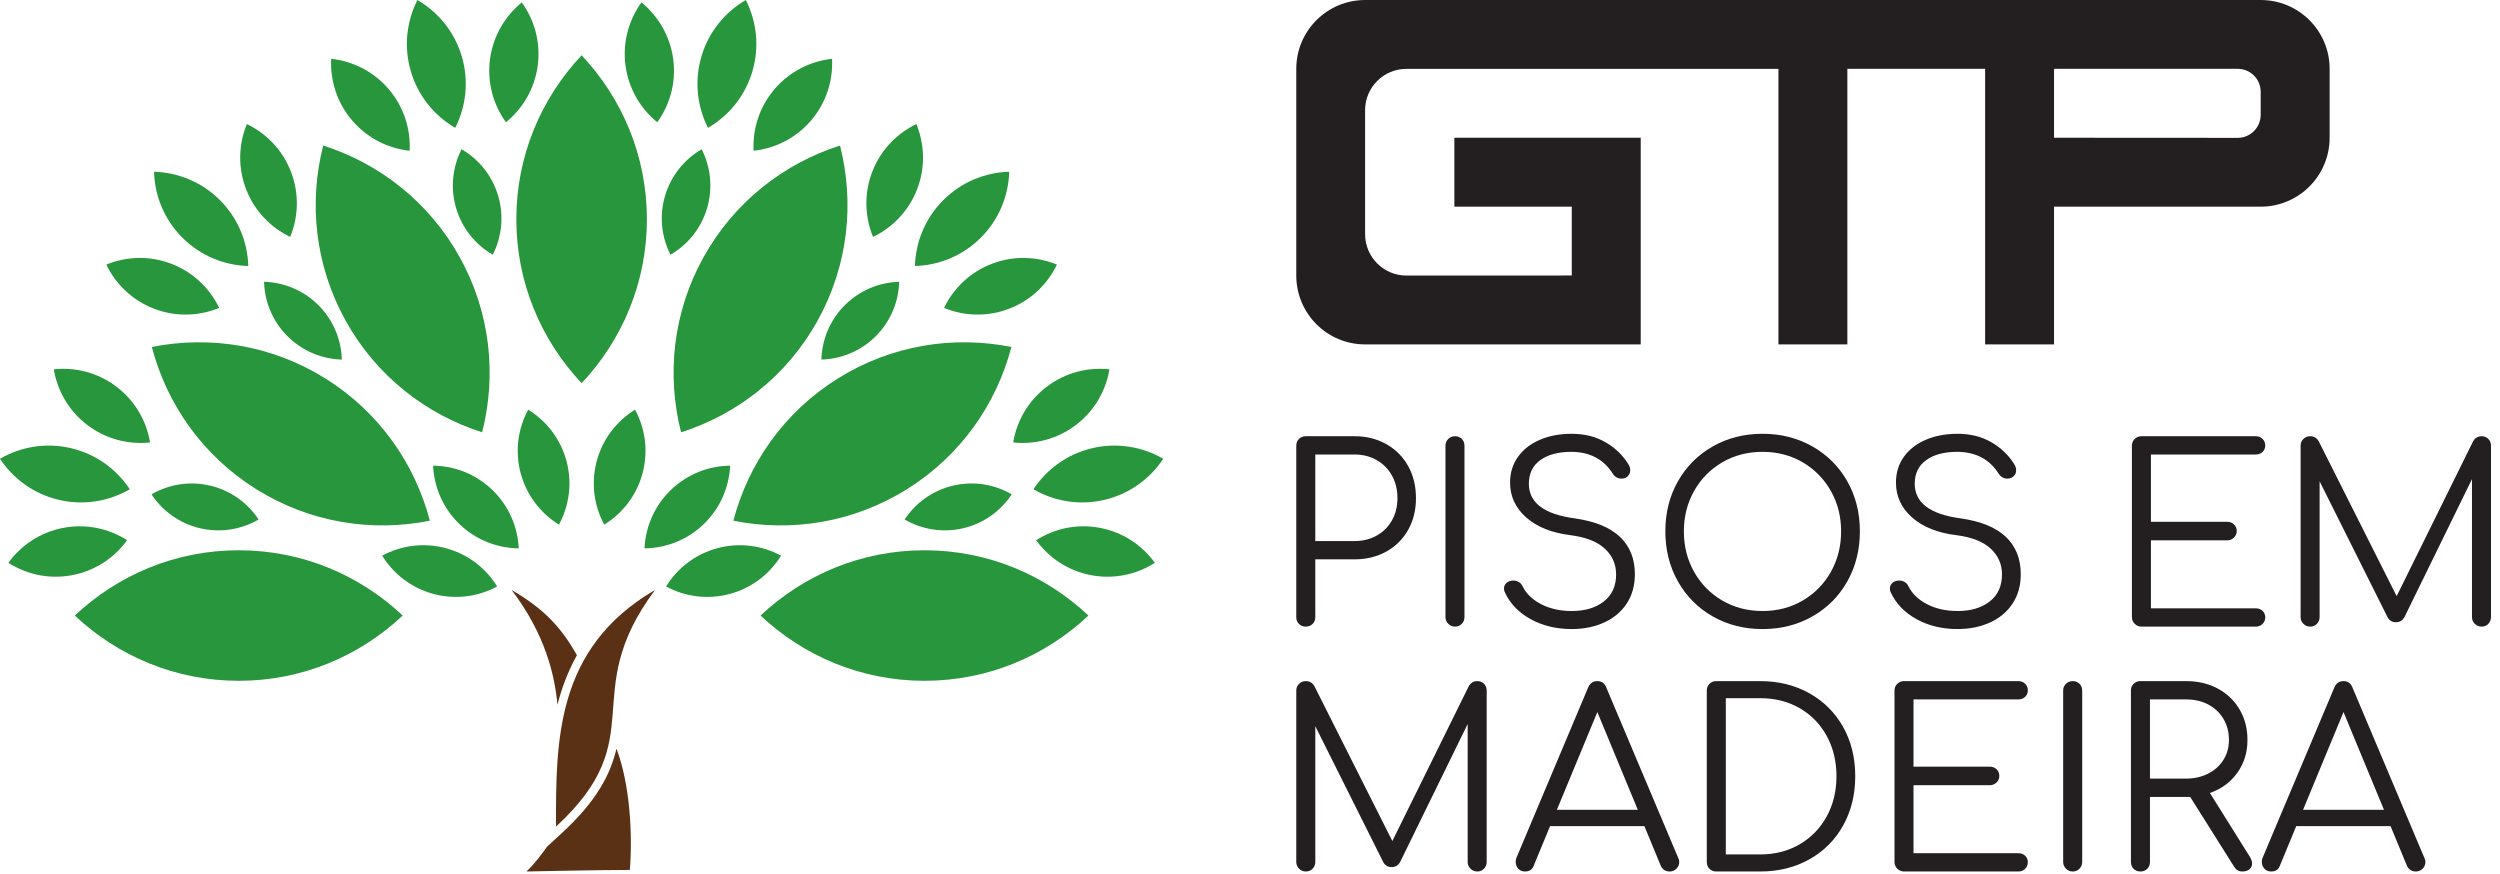 <svg width="206" height="72" viewBox="0 0 206 72" fill="none" xmlns="http://www.w3.org/2000/svg">
<path d="M6.165 50.721C9.695 54.046 14.439 56.098 19.673 56.098C24.906 56.098 29.65 54.046 33.181 50.721C29.65 47.394 24.906 45.342 19.673 45.342C14.439 45.342 9.695 47.394 6.165 50.721Z" fill="#27963C"/>
<path d="M35.421 42.907C30.665 43.856 25.553 43.083 21.116 40.31C16.677 37.538 13.742 33.282 12.511 28.591C17.267 27.642 22.377 28.415 26.816 31.189C31.255 33.961 34.189 38.215 35.421 42.907Z" fill="#27963C"/>
<path d="M39.729 35.623C40.926 30.923 40.422 25.778 37.885 21.202C35.348 16.625 31.253 13.47 26.632 11.994C25.434 16.695 25.94 21.839 28.477 26.417C31.013 30.993 35.109 34.147 39.729 35.623Z" fill="#27963C"/>
<path d="M89.686 50.721C86.155 54.046 81.411 56.098 76.177 56.098C70.944 56.098 66.2 54.046 62.669 50.721C66.2 47.394 70.944 45.342 76.177 45.342C81.411 45.342 86.155 47.394 89.686 50.721Z" fill="#27963C"/>
<path d="M47.925 31.573C44.6 28.043 42.546 23.298 42.546 18.065C42.546 12.831 44.6 8.087 47.925 4.557C51.252 8.087 53.304 12.831 53.304 18.065C53.304 23.298 51.252 28.043 47.925 31.573Z" fill="#27963C"/>
<path d="M20.459 21.92C18.487 21.861 16.534 21.088 15.028 19.583C13.523 18.078 12.75 16.123 12.691 14.152C14.662 14.211 16.616 14.986 18.122 16.489C19.626 17.995 20.4 19.948 20.459 21.92Z" fill="#27963C"/>
<path d="M23.911 19.52C22.301 18.746 20.967 17.383 20.275 15.582C19.583 13.78 19.663 11.878 20.342 10.222C21.953 10.998 23.286 12.361 23.978 14.161C24.669 15.962 24.59 17.867 23.911 19.52Z" fill="#27963C"/>
<path d="M18.06 25.372C17.284 23.761 15.921 22.428 14.121 21.736C12.32 21.045 10.416 21.124 8.761 21.803C9.536 23.415 10.899 24.748 12.7 25.44C14.501 26.131 16.405 26.051 18.06 25.372Z" fill="#27963C"/>
<path d="M28.169 29.63C26.542 29.582 24.928 28.942 23.687 27.702C22.446 26.459 21.807 24.847 21.758 23.219C23.386 23.268 24.998 23.907 26.239 25.15C27.482 26.39 28.119 28.003 28.169 29.63Z" fill="#27963C"/>
<path d="M10.695 40.315C8.988 41.303 6.919 41.675 4.847 41.187C2.776 40.701 1.088 39.448 0 37.803C1.707 36.815 3.776 36.443 5.847 36.929C7.919 37.416 9.607 38.669 10.695 40.315Z" fill="#27963C"/>
<path d="M12.365 36.457C10.586 36.646 8.736 36.19 7.2 35.023C5.664 33.857 4.728 32.197 4.433 30.431C6.21 30.243 8.061 30.698 9.598 31.866C11.134 33.033 12.07 34.693 12.365 36.457Z" fill="#27963C"/>
<path d="M10.473 44.513C8.965 43.551 7.105 43.135 5.211 43.497C3.315 43.858 1.739 44.929 0.689 46.375C2.197 47.337 4.057 47.754 5.952 47.393C7.848 47.031 9.424 45.961 10.473 44.513Z" fill="#27963C"/>
<path d="M21.308 42.807C19.901 43.621 18.194 43.928 16.483 43.527C14.774 43.126 13.382 42.092 12.483 40.733C13.893 39.919 15.599 39.612 17.308 40.014C19.018 40.415 20.411 41.448 21.308 42.807Z" fill="#27963C"/>
<path d="M37.511 10.535C35.807 9.543 34.459 7.929 33.856 5.888C33.252 3.847 33.506 1.76 34.396 1.89948e-06C36.1 0.993 37.447 2.607 38.051 4.648C38.654 6.688 38.4 8.775 37.511 10.535Z" fill="#27963C"/>
<path d="M41.69 10.075C40.645 8.624 40.125 6.791 40.377 4.879C40.63 2.966 41.609 1.331 42.995 0.202C44.041 1.652 44.561 3.486 44.309 5.398C44.056 7.311 43.077 8.946 41.69 10.075Z" fill="#27963C"/>
<path d="M33.755 12.423C33.843 10.636 33.282 8.815 32.031 7.347C30.779 5.88 29.067 5.04 27.289 4.846C27.201 6.631 27.761 8.454 29.013 9.922C30.265 11.389 31.977 12.228 33.755 12.423Z" fill="#27963C"/>
<path d="M40.603 20.991C39.197 20.172 38.085 18.84 37.587 17.156C37.089 15.472 37.297 13.751 38.032 12.297C39.439 13.117 40.549 14.449 41.048 16.132C41.547 17.816 41.337 19.538 40.603 20.991Z" fill="#27963C"/>
<path d="M75.391 21.92C77.363 21.861 79.317 21.088 80.822 19.583C82.327 18.078 83.1 16.123 83.16 14.152C81.189 14.211 79.234 14.986 77.728 16.489C76.225 17.995 75.45 19.948 75.391 21.92Z" fill="#27963C"/>
<path d="M71.939 19.52C73.549 18.746 74.883 17.383 75.575 15.582C76.267 13.78 76.187 11.878 75.508 10.222C73.897 10.998 72.564 12.361 71.872 14.161C71.181 15.962 71.261 17.867 71.939 19.52Z" fill="#27963C"/>
<path d="M77.791 25.372C78.567 23.761 79.928 22.428 81.73 21.736C83.531 21.045 85.435 21.124 87.09 21.803C86.314 23.415 84.952 24.748 83.151 25.44C81.35 26.131 79.446 26.051 77.791 25.372Z" fill="#27963C"/>
<path d="M67.682 29.63C69.308 29.582 70.922 28.942 72.163 27.702C73.404 26.459 74.043 24.847 74.092 23.219C72.464 23.268 70.852 23.907 69.611 25.15C68.37 26.39 67.731 28.003 67.682 29.63Z" fill="#27963C"/>
<path d="M85.156 40.315C86.862 41.303 88.932 41.675 91.004 41.187C93.076 40.701 94.764 39.448 95.852 37.803C94.145 36.815 92.076 36.443 90.004 36.929C87.932 37.416 86.244 38.669 85.156 40.315Z" fill="#27963C"/>
<path d="M83.485 36.457C85.264 36.646 87.114 36.19 88.65 35.023C90.188 33.857 91.122 32.197 91.417 30.431C89.64 30.243 87.789 30.698 86.252 31.866C84.716 33.033 83.781 34.693 83.485 36.457Z" fill="#27963C"/>
<path d="M85.377 44.513C86.885 43.551 88.745 43.135 90.64 43.497C92.536 43.858 94.112 44.929 95.161 46.375C93.653 47.337 91.793 47.754 89.898 47.393C88.002 47.031 86.426 45.961 85.377 44.513Z" fill="#27963C"/>
<path d="M74.542 42.807C75.95 43.621 77.656 43.928 79.367 43.527C81.076 43.126 82.468 42.092 83.367 40.733C81.958 39.919 80.251 39.612 78.542 40.014C76.832 40.415 75.44 41.448 74.542 42.807Z" fill="#27963C"/>
<path d="M58.339 10.535C60.043 9.543 61.391 7.929 61.994 5.888C62.598 3.847 62.344 1.76 61.454 1.89948e-06C59.751 0.993 58.403 2.607 57.799 4.648C57.197 6.688 57.45 8.775 58.339 10.535Z" fill="#27963C"/>
<path d="M54.16 10.075C55.205 8.624 55.727 6.791 55.473 4.879C55.22 2.966 54.241 1.331 52.855 0.202C51.811 1.652 51.289 3.486 51.541 5.398C51.795 7.311 52.773 8.946 54.16 10.075Z" fill="#27963C"/>
<path d="M62.096 12.423C62.008 10.636 62.568 8.815 63.82 7.347C65.073 5.88 66.784 5.04 68.561 4.846C68.649 6.631 68.089 8.454 66.837 9.922C65.585 11.389 63.873 12.228 62.096 12.423Z" fill="#27963C"/>
<path d="M55.247 20.991C56.654 20.172 57.765 18.84 58.263 17.156C58.761 15.472 58.553 13.751 57.818 12.297C56.413 13.117 55.301 14.449 54.802 16.132C54.303 17.816 54.513 19.538 55.247 20.991Z" fill="#27963C"/>
<path d="M46.06 43.231C44.562 42.306 43.397 40.834 42.904 38.998C42.413 37.163 42.687 35.307 43.522 33.757C45.02 34.682 46.186 36.151 46.678 37.987C47.17 39.823 46.895 41.681 46.06 43.231Z" fill="#27963C"/>
<path d="M42.743 45.186C40.981 45.163 39.224 44.503 37.858 43.183C36.491 41.863 35.77 40.13 35.687 38.371C37.447 38.392 39.204 39.053 40.571 40.374C41.938 41.694 42.66 43.427 42.743 45.186Z" fill="#27963C"/>
<path d="M40.966 48.325C39.416 49.16 37.558 49.434 35.724 48.942C33.888 48.45 32.417 47.285 31.491 45.786C33.042 44.952 34.898 44.678 36.734 45.17C38.57 45.661 40.041 46.826 40.966 48.325Z" fill="#27963C"/>
<path d="M49.79 43.231C51.288 42.306 52.454 40.834 52.946 38.998C53.438 37.163 53.163 35.307 52.328 33.757C50.831 34.682 49.664 36.151 49.174 37.987C48.68 39.823 48.955 41.681 49.79 43.231Z" fill="#27963C"/>
<path d="M53.107 45.186C54.869 45.163 56.626 44.503 57.993 43.183C59.359 41.863 60.081 40.13 60.163 38.371C58.403 38.392 56.646 39.053 55.279 40.374C53.913 41.694 53.19 43.427 53.107 45.186Z" fill="#27963C"/>
<path d="M54.884 48.325C56.435 49.16 58.292 49.434 60.128 48.942C61.963 48.45 63.433 47.285 64.359 45.786C62.808 44.952 60.952 44.678 59.116 45.17C57.281 45.661 55.809 46.826 54.884 48.325Z" fill="#27963C"/>
<path d="M60.43 42.907C65.186 43.856 70.296 43.083 74.735 40.31C79.174 37.538 82.108 33.282 83.34 28.591C78.583 27.642 73.472 28.415 69.035 31.189C64.596 33.961 61.662 38.215 60.43 42.907Z" fill="#27963C"/>
<path d="M56.121 35.623C54.924 30.923 55.429 25.778 57.966 21.202C60.504 16.625 64.598 13.47 69.218 11.994C70.416 16.695 69.91 21.839 67.373 26.417C64.837 30.993 60.741 34.147 56.121 35.623Z" fill="#27963C"/>
<path d="M53.969 48.618C47.516 57.283 53.848 60.725 45.812 68.115C45.812 61.106 45.751 53.397 53.969 48.618Z" fill="#5A3114"/>
<path d="M47.539 53.99C46.228 51.672 44.832 50.172 42.159 48.618C44.942 52.273 45.715 55.664 45.935 58.073C46.291 56.664 46.808 55.296 47.539 53.99Z" fill="#5A3114"/>
<path d="M46.297 68.643L45.097 69.746C44.584 70.442 44.067 71.171 43.377 71.811C43.377 71.811 49.464 71.683 51.9 71.683C52.133 68.734 51.908 64.61 50.797 61.69C50.308 63.772 49.203 65.97 46.297 68.643Z" fill="#5A3114"/>
<path d="M186.281 9.462C186.281 10.507 185.433 11.359 184.384 11.359L169.253 11.35V5.671H184.384C185.433 5.671 186.281 6.519 186.281 7.565V9.462ZM186.281 0.001H112.484C109.355 0.001 106.813 2.541 106.813 5.671V22.701C106.813 25.839 109.355 28.379 112.484 28.379H135.195V11.35H119.84V17.03H129.515V22.701L115.887 22.706C114.009 22.706 112.484 21.181 112.484 19.297V9.078C112.484 7.199 114.009 5.675 115.887 5.675H146.543V28.379H152.223V5.671H163.573V28.379H169.253V17.03H186.281C189.421 17.03 191.961 14.482 191.961 11.35V5.671C191.961 2.541 189.421 0.001 186.281 0.001Z" fill="#231F20"/>
<path d="M111.615 44.583C112.297 44.583 112.907 44.432 113.443 44.131C113.977 43.83 114.397 43.411 114.699 42.875C114.999 42.339 115.149 41.73 115.149 41.048C115.149 40.351 114.999 39.731 114.699 39.19C114.397 38.647 113.977 38.222 113.443 37.914C112.907 37.607 112.297 37.451 111.615 37.451H108.38V44.583H111.615ZM107.035 51.411C106.887 51.266 106.813 51.078 106.813 50.85V36.728C106.813 36.5 106.887 36.314 107.035 36.167C107.183 36.019 107.369 35.944 107.597 35.944H111.615C112.592 35.944 113.467 36.164 114.236 36.599C115.005 37.034 115.605 37.636 116.033 38.406C116.463 39.176 116.676 40.056 116.676 41.048C116.676 42.026 116.463 42.895 116.033 43.659C115.605 44.422 115.005 45.018 114.236 45.446C113.467 45.875 112.592 46.09 111.615 46.09H108.38V50.85C108.38 51.078 108.308 51.266 108.16 51.411C108.012 51.559 107.824 51.632 107.597 51.632C107.369 51.632 107.183 51.559 107.035 51.411Z" fill="#231F20"/>
<path d="M119.339 51.402C119.184 51.249 119.107 51.063 119.107 50.85V36.729C119.107 36.501 119.184 36.314 119.339 36.166C119.492 36.019 119.676 35.945 119.891 35.945C120.119 35.945 120.305 36.019 120.453 36.166C120.6 36.314 120.673 36.501 120.673 36.729V50.85C120.673 51.063 120.6 51.249 120.453 51.402C120.305 51.557 120.119 51.633 119.891 51.633C119.676 51.633 119.492 51.557 119.339 51.402Z" fill="#231F20"/>
<path d="M126.128 51.02C125.144 50.478 124.436 49.746 124.008 48.822C123.954 48.727 123.928 48.62 123.928 48.499C123.928 48.312 123.997 48.155 124.138 48.027C124.278 47.901 124.47 47.837 124.712 47.837C124.872 47.837 125.022 47.882 125.162 47.967C125.304 48.054 125.408 48.178 125.474 48.339C125.782 48.942 126.294 49.427 127.01 49.795C127.728 50.163 128.56 50.347 129.512 50.347C130.609 50.347 131.493 50.083 132.164 49.554C132.832 49.026 133.168 48.286 133.168 47.334C133.168 46.491 132.857 45.781 132.233 45.206C131.61 44.63 130.677 44.262 129.432 44.102C127.877 43.913 126.656 43.427 125.766 42.645C124.876 41.861 124.43 40.899 124.43 39.762C124.43 38.958 124.648 38.252 125.082 37.643C125.517 37.034 126.12 36.565 126.89 36.236C127.66 35.908 128.534 35.745 129.512 35.745C130.569 35.745 131.501 35.979 132.304 36.447C133.108 36.916 133.737 37.526 134.192 38.275C134.286 38.423 134.332 38.584 134.332 38.758C134.332 39.013 134.212 39.214 133.97 39.361C133.864 39.414 133.744 39.439 133.609 39.439C133.462 39.439 133.324 39.403 133.198 39.33C133.07 39.257 132.966 39.153 132.885 39.019C132.137 37.84 131.005 37.245 129.49 37.231C128.406 37.231 127.549 37.458 126.921 37.914C126.29 38.37 125.977 39.019 125.977 39.862C125.977 41.43 127.242 42.38 129.772 42.715C131.433 42.955 132.672 43.465 133.489 44.24C134.305 45.018 134.714 46.043 134.714 47.314C134.714 48.252 134.486 49.062 134.032 49.746C133.577 50.428 132.953 50.946 132.164 51.302C131.374 51.657 130.489 51.834 129.512 51.834C128.24 51.834 127.112 51.562 126.128 51.02Z" fill="#231F20"/>
<path d="M148.543 49.484C149.527 48.908 150.3 48.121 150.863 47.123C151.426 46.125 151.707 45.012 151.707 43.78C151.707 42.561 151.426 41.453 150.863 40.456C150.3 39.457 149.527 38.671 148.543 38.095C147.559 37.519 146.458 37.232 145.239 37.232C144.007 37.232 142.899 37.519 141.914 38.095C140.93 38.671 140.156 39.457 139.595 40.456C139.032 41.453 138.751 42.561 138.751 43.78C138.751 45.012 139.032 46.125 139.595 47.123C140.156 48.121 140.93 48.908 141.914 49.484C142.899 50.06 144.007 50.347 145.239 50.347C146.458 50.347 147.559 50.06 148.543 49.484ZM141.122 50.789C139.903 50.093 138.95 49.132 138.259 47.907C137.57 46.681 137.224 45.305 137.224 43.78C137.224 42.252 137.57 40.88 138.259 39.661C138.95 38.443 139.903 37.485 141.122 36.789C142.34 36.093 143.712 35.744 145.239 35.744C146.752 35.744 148.122 36.093 149.348 36.789C150.571 37.485 151.53 38.443 152.219 39.661C152.908 40.88 153.254 42.252 153.254 43.78C153.254 45.305 152.908 46.681 152.219 47.907C151.53 49.132 150.571 50.093 149.348 50.789C148.122 51.485 146.752 51.835 145.239 51.835C143.712 51.835 142.34 51.485 141.122 50.789Z" fill="#231F20"/>
<path d="M157.924 51.02C156.94 50.478 156.232 49.746 155.804 48.822C155.751 48.727 155.724 48.62 155.724 48.499C155.724 48.312 155.795 48.155 155.935 48.027C156.075 47.901 156.267 47.837 156.508 47.837C156.668 47.837 156.819 47.882 156.959 47.967C157.1 48.054 157.204 48.178 157.271 48.339C157.578 48.942 158.091 49.427 158.807 49.795C159.524 50.163 160.358 50.347 161.308 50.347C162.406 50.347 163.29 50.083 163.96 49.554C164.628 49.026 164.964 48.286 164.964 47.334C164.964 46.491 164.652 45.781 164.03 45.206C163.407 44.63 162.474 44.262 161.228 44.102C159.674 43.913 158.452 43.427 157.563 42.645C156.672 41.861 156.227 40.899 156.227 39.762C156.227 38.958 156.444 38.252 156.879 37.643C157.314 37.034 157.916 36.565 158.687 36.236C159.456 35.908 160.331 35.745 161.308 35.745C162.366 35.745 163.296 35.979 164.1 36.447C164.903 36.916 165.532 37.526 165.988 38.275C166.082 38.423 166.13 38.584 166.13 38.758C166.13 39.013 166.008 39.214 165.768 39.361C165.66 39.414 165.54 39.439 165.406 39.439C165.259 39.439 165.12 39.403 164.995 39.33C164.867 39.257 164.764 39.153 164.682 39.019C163.932 37.84 162.802 37.245 161.288 37.231C160.203 37.231 159.346 37.458 158.718 37.914C158.087 38.37 157.774 39.019 157.774 39.862C157.774 41.43 159.038 42.38 161.568 42.715C163.23 42.955 164.468 43.465 165.286 44.24C166.102 45.018 166.511 46.043 166.511 47.314C166.511 48.252 166.283 49.062 165.828 49.746C165.372 50.428 164.75 50.946 163.96 51.302C163.17 51.657 162.286 51.834 161.308 51.834C160.036 51.834 158.908 51.562 157.924 51.02Z" fill="#231F20"/>
<path d="M175.901 51.402C175.748 51.249 175.669 51.063 175.669 50.85V36.729C175.669 36.501 175.748 36.314 175.901 36.166C176.054 36.019 176.238 35.945 176.453 35.945H185.873C186.101 35.945 186.289 36.019 186.436 36.166C186.584 36.314 186.657 36.494 186.657 36.709C186.657 36.923 186.584 37.099 186.436 37.241C186.289 37.381 186.101 37.451 185.873 37.451H177.237V42.995H183.524C183.752 42.995 183.938 43.07 184.086 43.217C184.233 43.365 184.308 43.545 184.308 43.759C184.308 43.974 184.23 44.154 184.076 44.302C183.922 44.449 183.737 44.523 183.524 44.523H177.237V50.127H185.873C186.101 50.127 186.289 50.197 186.436 50.338C186.584 50.478 186.657 50.655 186.657 50.87C186.657 51.085 186.584 51.265 186.436 51.411C186.289 51.559 186.101 51.633 185.873 51.633H176.453C176.238 51.633 176.054 51.557 175.901 51.402Z" fill="#231F20"/>
<path d="M205.036 36.166C205.183 36.313 205.258 36.501 205.258 36.729V50.85C205.258 51.064 205.183 51.249 205.036 51.402C204.89 51.557 204.708 51.633 204.495 51.633C204.267 51.633 204.075 51.557 203.922 51.402C203.768 51.249 203.691 51.064 203.691 50.85V39.48L198.107 50.89C197.947 51.144 197.719 51.272 197.424 51.272C197.088 51.272 196.847 51.112 196.7 50.789L191.136 39.661V50.85C191.136 51.064 191.063 51.249 190.915 51.402C190.768 51.557 190.58 51.633 190.352 51.633C190.139 51.633 189.954 51.557 189.8 51.402C189.647 51.249 189.57 51.064 189.57 50.85V36.729C189.57 36.501 189.647 36.313 189.8 36.166C189.954 36.02 190.139 35.945 190.352 35.945C190.662 35.945 190.896 36.08 191.056 36.348L197.484 49.122L203.791 36.348C203.952 36.08 204.186 35.945 204.495 35.945C204.708 35.945 204.89 36.02 205.036 36.166Z" fill="#231F20"/>
<path d="M189.772 66.729H196.44L193.105 58.674L189.772 66.729ZM199.855 71.027C199.855 71.242 199.777 71.425 199.624 71.581C199.469 71.734 199.285 71.811 199.072 71.811C198.723 71.811 198.475 71.649 198.329 71.329L196.983 68.075H189.209L187.863 71.329C187.755 71.649 187.516 71.811 187.139 71.811C186.912 71.811 186.728 71.734 186.587 71.581C186.448 71.425 186.376 71.242 186.376 71.027C186.376 70.894 186.397 70.779 186.437 70.686L192.343 56.665C192.489 56.305 192.744 56.123 193.105 56.123C193.467 56.123 193.715 56.305 193.849 56.665L199.775 70.705C199.828 70.801 199.855 70.907 199.855 71.027ZM180.129 64.158C180.8 64.158 181.405 64.022 181.948 63.747C182.489 63.473 182.911 63.093 183.213 62.611C183.515 62.129 183.665 61.581 183.665 60.965C183.665 60.321 183.515 59.746 183.213 59.237C182.911 58.727 182.493 58.333 181.959 58.051C181.421 57.77 180.812 57.63 180.129 57.63H177.157V64.158H180.129ZM185.573 71.147C185.573 71.35 185.499 71.51 185.352 71.63C185.204 71.751 185.011 71.811 184.769 71.811C184.609 71.811 184.475 71.777 184.368 71.71C184.26 71.645 184.167 71.542 184.087 71.41L180.471 65.665H180.129H177.157V71.027C177.157 71.255 177.083 71.443 176.936 71.59C176.789 71.738 176.601 71.811 176.373 71.811C176.145 71.811 175.959 71.738 175.811 71.59C175.664 71.443 175.589 71.255 175.589 71.027V56.907C175.589 56.679 175.664 56.491 175.811 56.345C175.959 56.198 176.145 56.123 176.373 56.123H180.129C181.107 56.123 181.977 56.327 182.741 56.737C183.504 57.145 184.103 57.717 184.539 58.453C184.973 59.19 185.191 60.027 185.191 60.965C185.191 61.995 184.913 62.899 184.357 63.675C183.801 64.453 183.049 65.009 182.097 65.343L185.392 70.606C185.513 70.807 185.573 70.987 185.573 71.147ZM170.237 71.581C170.083 71.425 170.005 71.242 170.005 71.027V56.907C170.005 56.679 170.083 56.491 170.237 56.345C170.391 56.198 170.576 56.123 170.789 56.123C171.017 56.123 171.204 56.198 171.352 56.345C171.499 56.491 171.573 56.679 171.573 56.907V71.027C171.573 71.242 171.499 71.425 171.352 71.581C171.204 71.734 171.017 71.811 170.789 71.811C170.576 71.811 170.391 71.734 170.237 71.581ZM156.339 71.581C156.184 71.425 156.107 71.242 156.107 71.027V56.907C156.107 56.679 156.184 56.491 156.339 56.345C156.491 56.198 156.676 56.123 156.891 56.123H166.311C166.537 56.123 166.725 56.198 166.873 56.345C167.021 56.491 167.093 56.673 167.093 56.886C167.093 57.101 167.021 57.278 166.873 57.419C166.725 57.559 166.537 57.63 166.311 57.63H157.673V63.174H163.961C164.188 63.174 164.376 63.249 164.523 63.395C164.671 63.542 164.744 63.723 164.744 63.937C164.744 64.15 164.667 64.331 164.513 64.479C164.357 64.626 164.175 64.701 163.961 64.701H157.673V70.305H166.311C166.537 70.305 166.725 70.374 166.873 70.515C167.021 70.655 167.093 70.833 167.093 71.047C167.093 71.262 167.021 71.443 166.873 71.59C166.725 71.738 166.537 71.811 166.311 71.811H156.891C156.676 71.811 156.491 71.734 156.339 71.581ZM145.039 70.405C146.257 70.405 147.341 70.127 148.293 69.571C149.244 69.015 149.987 68.249 150.523 67.271C151.057 66.294 151.325 65.189 151.325 63.958C151.325 62.725 151.057 61.621 150.523 60.643C149.987 59.665 149.244 58.902 148.293 58.353C147.341 57.805 146.257 57.53 145.039 57.53H142.207V70.405H145.039ZM140.86 71.59C140.713 71.443 140.639 71.255 140.639 71.027V56.907C140.639 56.679 140.713 56.491 140.86 56.345C141.008 56.198 141.195 56.123 141.423 56.123H145.039C146.552 56.123 147.904 56.458 149.096 57.127C150.288 57.798 151.215 58.725 151.879 59.91C152.54 61.094 152.872 62.443 152.872 63.958C152.872 65.471 152.54 66.822 151.879 68.015C151.215 69.206 150.288 70.138 149.096 70.807C147.904 71.477 146.552 71.811 145.039 71.811H141.423C141.195 71.811 141.008 71.738 140.86 71.59ZM128.287 66.729H134.956L131.621 58.674L128.287 66.729ZM138.369 71.027C138.369 71.242 138.293 71.425 138.139 71.581C137.985 71.734 137.8 71.811 137.585 71.811C137.239 71.811 136.991 71.649 136.844 71.329L135.499 68.075H127.725L126.379 71.329C126.271 71.649 126.031 71.811 125.655 71.811C125.428 71.811 125.244 71.734 125.103 71.581C124.963 71.425 124.892 71.242 124.892 71.027C124.892 70.894 124.911 70.779 124.952 70.686L130.857 56.665C131.005 56.305 131.26 56.123 131.621 56.123C131.983 56.123 132.231 56.305 132.364 56.665L138.291 70.705C138.344 70.801 138.369 70.907 138.369 71.027ZM122.281 56.345C122.428 56.491 122.503 56.679 122.503 56.907V71.027C122.503 71.242 122.428 71.425 122.281 71.581C122.133 71.734 121.953 71.811 121.74 71.811C121.511 71.811 121.32 71.734 121.167 71.581C121.012 71.425 120.936 71.242 120.936 71.027V59.658L115.352 71.067C115.189 71.322 114.964 71.449 114.668 71.449C114.333 71.449 114.092 71.289 113.945 70.967L108.381 59.839V71.027C108.381 71.242 108.307 71.425 108.16 71.581C108.013 71.734 107.825 71.811 107.597 71.811C107.383 71.811 107.199 71.734 107.045 71.581C106.892 71.425 106.813 71.242 106.813 71.027V56.907C106.813 56.679 106.892 56.491 107.045 56.345C107.199 56.198 107.383 56.123 107.597 56.123C107.905 56.123 108.14 56.257 108.3 56.526L114.729 69.301L121.035 56.526C121.196 56.257 121.431 56.123 121.74 56.123C121.953 56.123 122.133 56.198 122.281 56.345Z" fill="#231F20"/>
</svg>
